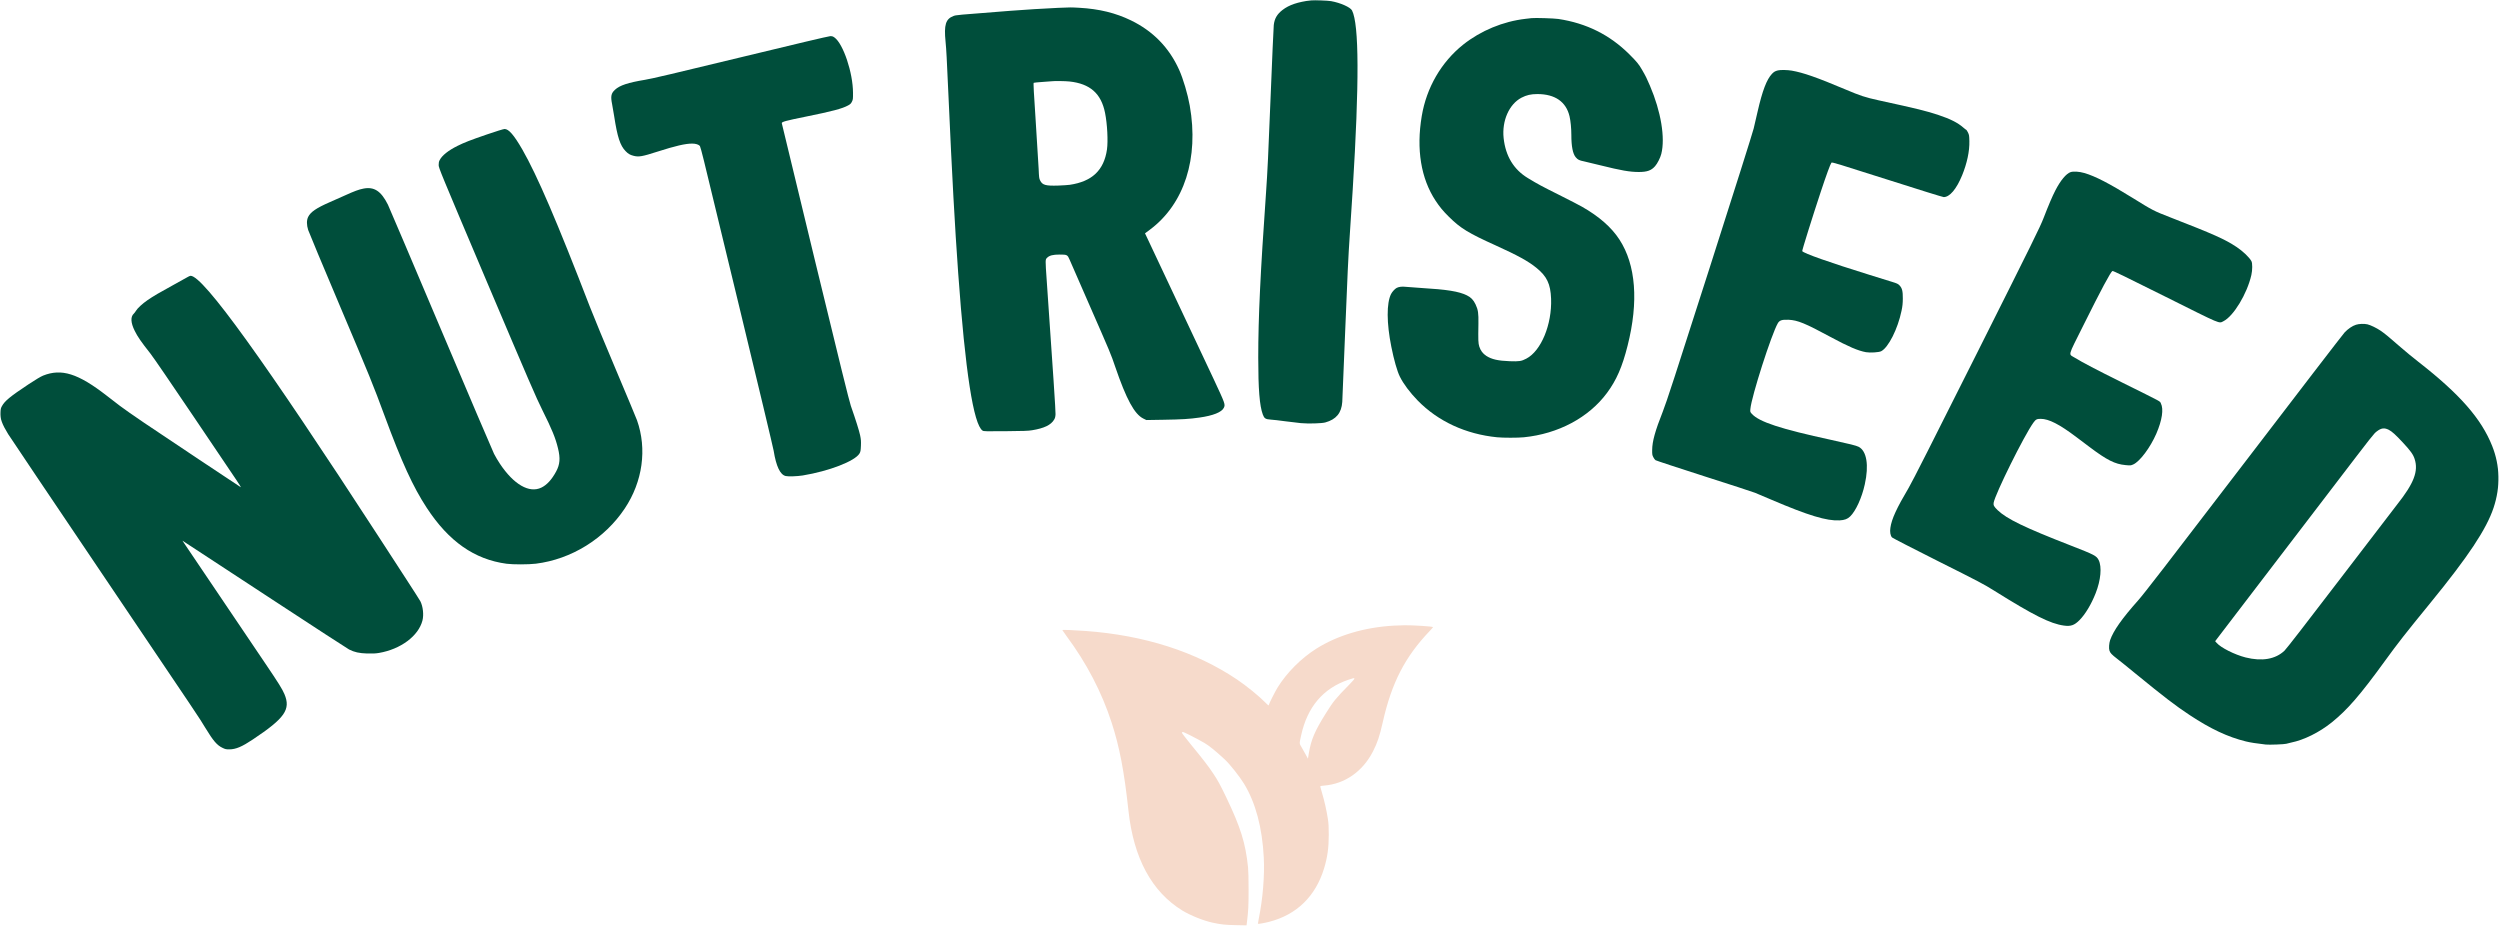 <svg width="1705" height="644" viewBox="0 0 1705 644" fill="none" xmlns="http://www.w3.org/2000/svg">
<mask id="mask0_65_4" style="mask-type:luminance" maskUnits="userSpaceOnUse" x="0" y="0" width="1705" height="644">
<path d="M1704.74 0H0V643.211H1704.74V0Z" fill="white"/>
</mask>
<g mask="url(#mask0_65_4)">
<path d="M894.328 0.192C885.156 1.315 879.191 3.312 874.665 6.805C870.924 9.706 869.201 12.701 868.707 17.099C868.548 18.596 867.552 40.993 866.522 66.915C865.084 103.692 864.398 117.854 863.428 131.486C859.561 186.261 858.123 216.832 858.123 243.782C858.123 265.369 859.027 276.816 861.244 282.713C862.247 285.396 863.058 285.925 866.648 286.175C868.297 286.269 872.699 286.768 876.447 287.298C880.188 287.797 885.031 288.359 887.215 288.577C892.395 289.045 901.29 288.796 903.85 288.108C911.28 286.051 914.902 281.683 915.43 274.104C915.523 272.699 916.427 250.551 917.456 224.911C918.828 190.162 919.614 173.659 920.551 160.184C921.237 150.233 922.141 136.415 922.543 129.459C927.07 56.434 926.918 16.631 922.081 7.117C920.953 4.934 914.15 1.908 907.842 0.785C905.163 0.286 896.512 -0.057 894.328 0.192Z" fill="#004E3B"/>
<path d="M721.68 5.35C711.538 5.818 699.054 6.598 688.912 7.378C651.924 10.247 652.142 10.216 650.238 10.934C644.964 12.93 643.715 16.923 644.87 28.433C645.431 34.329 645.65 38.322 646.931 66.926C649.272 119.3 651.206 154.549 653.485 186.241C658.322 253.371 663.943 289.648 670.152 293.703C670.872 294.171 672.37 294.202 685.85 294.078C697.774 293.984 701.396 293.86 703.89 293.423C712.132 292.081 716.784 289.836 718.935 286.154C719.562 285.093 719.779 284.22 719.872 282.505C719.997 280.634 718.216 253.962 713.88 191.544C712.851 176.79 712.851 177.07 714.131 175.791C715.688 174.232 718.09 173.608 722.617 173.608C727.77 173.608 728.047 173.733 729.486 177.133C730.139 178.631 736.038 192.137 742.597 207.14C757.826 241.922 757.516 241.173 760.538 250.033C768.159 272.304 773.682 282.474 779.766 285.468L781.798 286.467L793.405 286.279C805.863 286.092 811.293 285.75 818.004 284.782C827.334 283.472 833.233 281.101 834.639 278.138C835.76 275.798 835.668 275.58 827.618 258.33C819.845 241.735 786.543 170.988 782.92 163.408L780.894 159.134L784.2 156.67C807.704 139.17 817.753 107.915 811.419 72.073C809.98 64.025 806.925 53.731 804.147 47.555C797.311 32.426 786.351 21.196 771.307 13.897C760.914 8.844 749.743 6.099 736.322 5.319C730.515 4.976 729.796 4.976 721.68 5.35ZM729.393 55.572C743.435 57.1 750.99 63.744 753.643 76.971C755.174 84.519 755.767 96.217 754.956 101.957C752.897 116.087 744.84 123.761 729.611 126.038C728.331 126.226 724.708 126.444 721.528 126.568C713.102 126.817 710.911 126.193 709.387 123.106C708.668 121.701 708.608 121.015 708.357 115.151C708.199 111.627 707.295 97.028 706.358 82.71C705.045 63.12 704.702 56.663 704.986 56.476C705.17 56.351 707.889 56.102 711.01 55.883C714.131 55.665 716.968 55.447 717.312 55.416C718.968 55.166 726.549 55.26 729.393 55.572Z" fill="#004E3B"/>
<path d="M1044.52 12.367C1043.92 12.429 1042.08 12.648 1040.46 12.835C1025.2 14.55 1009.84 20.914 997.818 30.49C982.965 42.375 972.883 59.719 969.636 79.153C965.829 101.83 969.076 121.701 979.066 136.891C981.778 141.008 984.245 144.004 988.086 147.778C996.07 155.701 1001.38 158.945 1020.17 167.43C1034.96 174.137 1042.27 178.13 1047.82 182.653C1054.97 188.423 1057.47 193.664 1057.84 203.709C1058.5 221.333 1051.01 239.393 1040.93 244.603C1037.59 246.35 1036.18 246.568 1029.72 246.35C1021.73 246.069 1017.3 245.071 1013.65 242.7C1011.31 241.172 1009.74 239.113 1008.87 236.337C1008.15 233.935 1008.09 232.313 1008.28 220.864C1008.4 213.534 1008.09 211.32 1006.31 207.545C1004.87 204.55 1003.19 202.772 1000.41 201.431C994.915 198.717 986.832 197.438 968.983 196.377C964.424 196.097 959.739 195.755 958.525 195.598C956.215 195.317 953.965 195.598 952.533 196.346C951.286 197.001 949.504 198.967 948.693 200.526C945.572 206.765 945.638 220.335 948.878 236.462C950.692 245.539 952.876 253.212 954.717 256.893C957.119 261.759 961.586 267.717 966.799 273.083C980.656 287.306 999.6 296.104 1021.07 298.225C1025.22 298.631 1035.09 298.631 1039.24 298.225C1062.71 295.886 1083.5 284.812 1095.98 267.968C1102.41 259.295 1106.4 250.186 1110.03 235.713C1117.61 205.735 1115.67 180.656 1104.51 163.469C1099.01 154.984 1090.55 147.591 1078.85 140.946C1076.88 139.824 1069.92 136.236 1063.39 132.962C1051.5 127.035 1048.67 125.506 1042.05 121.482C1032.34 115.618 1026.79 106.447 1025.47 94.156C1024.23 82.365 1029.22 71.073 1037.61 66.644C1041.11 64.835 1044.05 64.148 1048.57 64.148C1060.56 64.179 1068.08 69.42 1070.42 79.308C1071.17 82.459 1071.66 87.637 1071.66 92.035C1071.66 99.865 1072.67 104.949 1074.66 107.257C1076.13 108.973 1076.97 109.379 1080.46 110.096C1082.06 110.44 1087.02 111.625 1091.48 112.748C1105.63 116.273 1111.58 117.302 1117.65 117.302C1123.35 117.302 1126.19 116.273 1128.75 113.341C1130.32 111.593 1132.35 107.601 1133 104.98C1135.77 94.032 1132.78 76.033 1125.29 58.533C1123.08 53.355 1122.42 52.014 1119.95 47.74C1117.68 43.779 1116.36 42.188 1111.31 37.135C1097.92 23.784 1082 15.829 1062.77 12.928C1059.81 12.492 1046.95 12.086 1044.52 12.367Z" fill="#004E3B"/>
<path d="M505.627 38.974C460.088 50.016 445.106 53.541 439.926 54.415C428.315 56.349 422.697 58.189 419.451 61.184C416.766 63.648 416.36 65.644 417.453 71.041C417.765 72.725 418.421 76.375 418.858 79.214C421.042 93.438 422.946 99.302 426.66 103.077C428.408 104.886 429.657 105.635 431.966 106.228C435.525 107.194 437.959 106.789 448.384 103.42C460.743 99.458 467.423 97.93 472.043 97.93C474.508 97.93 476.475 98.554 477.349 99.583C477.567 99.864 478.816 104.418 480.095 109.69C481.344 114.992 492.424 160.692 504.69 211.318C516.925 261.914 527.256 305.149 527.631 307.394C529.347 318.063 532.063 323.74 535.809 324.644C537.619 325.081 543.643 324.863 547.451 324.27C565.335 321.338 583.126 314.476 586.184 309.266C586.871 308.081 586.996 307.426 587.152 304.057C587.277 300.875 587.183 299.659 586.621 296.976C585.997 293.919 583.625 286.339 580.254 276.73C579.193 273.674 572.669 247.315 556.033 178.627C543.518 126.939 533.248 84.392 533.186 84.049C533.03 83.081 535.653 82.364 549.667 79.526C567.675 75.876 574.386 74.098 578.381 71.914C579.88 71.103 580.38 70.635 581.004 69.356C581.721 67.922 581.783 67.516 581.752 63.305C581.721 49.611 575.105 29.897 569.112 25.561C568.05 24.812 567.52 24.625 566.21 24.656C565.242 24.656 541.115 30.365 505.627 38.974Z" fill="#004E3B"/>
<path d="M1212.55 48.013C1210.68 48.48 1209.87 48.948 1208.55 50.29C1204.9 54.095 1201.94 61.863 1198.69 76.087C1197.82 79.955 1196.6 85.133 1196.01 87.628C1195.41 90.218 1182.58 130.8 1166.04 182.457C1142.29 256.729 1136.61 274.135 1134.08 280.56C1128.77 293.973 1126.81 301.055 1126.78 306.95C1126.75 309.852 1126.84 310.444 1127.53 311.754C1127.94 312.597 1128.63 313.532 1129.06 313.845C1129.49 314.156 1144.32 319.023 1161.99 324.7C1179.68 330.345 1195.41 335.461 1196.94 336.085C1198.5 336.709 1203.53 338.861 1208.15 340.826C1233.24 351.557 1245.8 355.363 1254.6 354.895C1257.99 354.708 1259.99 353.99 1261.8 352.212C1265.64 348.532 1269.79 339.454 1271.79 330.314C1274.7 317.245 1273.1 307.543 1267.57 304.705C1265.99 303.893 1261.36 302.74 1249.07 300.057C1214.14 292.476 1199.72 287.735 1194.72 282.213C1193.6 280.935 1193.57 280.904 1193.76 278.877C1194.51 270.423 1208.18 227.782 1212.49 220.419C1213.67 218.423 1215.33 217.892 1219.86 218.08C1226.04 218.392 1231.09 220.45 1248.41 229.808C1260.74 236.453 1267.23 239.229 1272.62 240.196C1275.47 240.695 1281.43 240.322 1282.96 239.541C1287.9 237.015 1294.32 224.256 1296.85 211.935C1297.51 208.816 1297.69 206.913 1297.72 203.668C1297.76 198.552 1297.26 196.525 1295.48 194.653C1294.49 193.593 1293.8 193.281 1290.26 192.189C1288.04 191.503 1281.15 189.351 1274.97 187.448C1247.88 179.026 1230.03 172.756 1229.12 171.258C1228.9 170.916 1236.34 147.146 1241.7 130.987C1245.63 119.135 1248.26 111.99 1249.03 110.961C1249.38 110.462 1252.53 111.429 1286.96 122.409C1307.62 129.022 1325 134.418 1325.6 134.418C1329.69 134.418 1334.27 129.022 1338.15 119.602C1341.51 111.398 1343.3 103.038 1343.11 96.207C1343.01 92.495 1342.95 91.996 1342.15 90.342C1341.64 89.375 1341.14 88.564 1341.02 88.564C1340.89 88.564 1339.99 87.878 1339.02 87.036C1335.27 83.729 1330.03 81.078 1322.1 78.457C1313.9 75.712 1308.24 74.309 1281.22 68.413C1271.91 66.355 1268.96 65.387 1258.4 60.927C1239.11 52.785 1229.81 49.541 1221.95 48.169C1219.08 47.669 1214.17 47.576 1212.55 48.013Z" fill="#004E3B"/>
<path d="M332.19 91.658C320.485 95.682 316.74 97.148 311.964 99.519C305.723 102.639 301.509 105.976 299.855 109.189C299.324 110.218 299.169 111.06 299.169 112.589C299.2 114.555 300.011 116.582 332.096 192.289C360.78 259.916 365.649 271.208 369.863 279.631C376.511 292.981 378.852 298.69 380.569 305.803C382.224 312.539 381.88 316.751 379.289 321.555C376.324 327.076 372.922 330.788 369.176 332.566C360.936 336.528 350.418 330.476 340.96 316.314C339.681 314.443 337.902 311.386 336.934 309.514C335.998 307.673 319.611 269.212 300.51 224.106C281.408 178.969 265.241 140.944 264.555 139.571C259.872 130.244 255.128 127.157 247.73 128.654C244.64 129.278 241.8 130.308 235.277 133.271C232.623 134.456 227.942 136.546 224.883 137.887C215.801 141.849 211.837 144.563 210.183 147.9C209.059 150.146 209.059 153.359 210.183 156.884C210.619 158.288 220.295 181.433 231.657 208.291C252.163 256.703 254.566 262.631 262.275 283.53C273.949 315.191 281.658 332.005 291.053 346.354C306.065 369.281 323.545 381.509 345.456 384.473C349.888 385.065 360.499 385.034 365.43 384.441C389.744 381.416 412.405 367.347 426.107 346.759C438.31 328.449 441.37 306.239 434.44 286.618C433.911 285.152 427.48 269.711 420.114 252.305C412.748 234.899 404.695 215.465 402.262 209.134C379.944 151.207 366.367 119.64 356.224 101.952C350.512 92.064 346.922 87.915 344.082 87.978C343.334 88.008 338.277 89.568 332.19 91.658Z" fill="#004E3B"/>
<path d="M1412.21 117.365C1409.19 118.333 1405.26 123.043 1401.77 129.843C1399.73 133.773 1397.17 139.762 1393.71 148.715C1391.24 155.078 1387.03 163.625 1348.04 241.359C1318.64 300.004 1304.07 328.765 1301.76 332.633C1293.48 346.608 1290.11 353.937 1289.25 359.927C1288.8 362.765 1289.25 365.323 1290.37 366.539C1290.74 366.945 1304.81 374.182 1321.64 382.636C1349.79 396.735 1352.82 398.326 1360 402.818C1386.9 419.663 1398.36 425.403 1407.62 426.65C1412.28 427.305 1414.74 426.431 1418.21 422.938C1422.15 418.976 1426.3 412.082 1429.25 404.534C1432.76 395.675 1433.57 386.535 1431.29 381.981C1429.79 379.048 1428.54 378.393 1412.28 372.061C1380.79 359.803 1368.68 353.937 1362.4 347.949C1359.94 345.547 1359.41 344.611 1359.65 342.957C1360.63 336.999 1380.48 296.978 1386.74 288.307C1388.43 285.998 1389.05 285.654 1391.77 285.654C1397.27 285.654 1404.54 289.367 1416.05 298.07C1418.52 299.91 1422.52 302.937 1424.92 304.746C1436.91 313.792 1442.4 316.536 1449.58 317.191C1453.1 317.534 1453.16 317.503 1454.94 316.723C1459.47 314.633 1466.5 305.213 1470.62 295.731C1474.55 286.653 1475.7 279.041 1473.74 275.143C1472.83 273.427 1475.79 275.017 1447.08 260.763C1429.48 252.029 1420.21 247.163 1415.15 244.042C1410.56 241.204 1409.87 243.949 1420.67 222.27C1433.2 197.097 1439.34 185.649 1440.68 184.806C1441.06 184.588 1450.2 189.049 1476.51 202.18C1515.81 221.802 1513.12 220.679 1516.4 219.057C1523.27 215.626 1532.54 200.341 1535.43 187.551C1536.19 184.213 1536.22 179.472 1535.47 178.131C1534.07 175.51 1529.67 171.331 1525.27 168.398C1517.31 163.127 1509.97 159.851 1480.16 148.247C1468.9 143.88 1468.08 143.444 1454.88 135.24C1438.4 125.039 1429.01 120.172 1421.49 117.989C1417.99 116.991 1414.22 116.741 1412.21 117.365Z" fill="#004E3B"/>
<path d="M127.699 189.088C126.857 189.619 122.361 192.115 117.711 194.64C108.535 199.663 104.79 201.846 100.638 204.686C97.236 207.025 93.74 210.206 92.741 211.953C92.305 212.671 91.649 213.544 91.306 213.857C88.902 216.009 89.121 220.126 91.899 225.678C93.865 229.671 96.237 233.102 102.574 241.12C104.415 243.427 117.525 262.58 131.757 283.699C145.989 304.786 159.223 324.438 161.189 327.338C163.156 330.208 164.498 332.454 164.186 332.268C163.218 331.737 112.124 297.673 98.391 288.409C91.4 283.667 83.878 278.427 81.724 276.742C79.539 275.089 75.45 271.907 72.61 269.724C53.165 254.657 41.929 251.164 29.413 256.155C27.79 256.81 24.325 258.869 19.425 262.112C6.971 270.379 3.257 273.404 1.291 277.023C0.542 278.427 0.354 279.144 0.261 281.39C0.042 285.539 1.415 289.313 5.535 296.02C6.659 297.829 35.156 340.221 68.896 390.225C139.247 494.504 135.408 488.764 139.872 496.127C145.49 505.36 147.987 508.292 151.888 510.102C153.605 510.943 154.26 511.068 156.415 511.068C160.847 511.037 164.997 509.291 172.457 504.299C194.305 489.732 198.394 483.867 193.994 473.417C192.527 469.955 190.061 465.962 180.916 452.456C173.549 441.57 130.477 377.747 125.92 370.978L124.422 368.733L129.322 371.945C132.037 373.692 157.194 390.194 185.254 408.598C213.283 426.971 237.066 442.442 238.064 442.942C241.779 444.813 244.869 445.499 250.394 445.687C254.202 445.78 256.198 445.687 258.415 445.312C273.272 442.785 285.445 433.709 288.128 423.133C289.096 419.266 288.503 413.682 286.693 410.064C286.318 409.377 282.074 402.67 277.205 395.215C272.367 387.76 263.971 374.845 258.571 366.517C180.447 246.203 138.529 188.027 129.978 188.091C129.572 188.091 128.573 188.558 127.699 189.088Z" fill="#004E3B"/>
<path d="M1606.78 221.481C1604.28 222.26 1601.32 224.289 1599 226.752C1597.91 227.907 1566.89 268.271 1530.03 316.497C1477.69 384.935 1461.95 405.305 1458.11 409.578C1447.29 421.713 1441.33 430.165 1439.11 436.56C1438.39 438.619 1438.13 442.238 1438.64 443.704C1439.18 445.357 1440.14 446.387 1443.89 449.287C1445.73 450.692 1451.44 455.276 1456.58 459.519C1476 475.397 1483.77 481.355 1493.42 487.719C1507.62 497.107 1519.44 502.66 1531.68 505.654C1534.86 506.433 1538.55 506.995 1545.23 507.776C1547.44 508.056 1558.36 507.619 1559.27 507.245C1559.62 507.09 1561.09 506.746 1562.55 506.433C1571.32 504.656 1581.74 499.509 1590.17 492.74C1600.98 484.037 1609.55 474.149 1626.53 450.754C1635.4 438.526 1640.49 432.037 1657.56 411.138C1683.37 379.539 1695.73 360.947 1700.63 346.255C1705.38 331.999 1705.03 317.62 1699.66 304.144C1692.24 285.521 1677.63 268.833 1649.36 246.778C1645.61 243.847 1640.14 239.386 1637.27 236.828C1629.53 230.059 1626.29 227.376 1623.57 225.536C1620.79 223.665 1616.8 221.731 1614.62 221.199C1612.46 220.701 1608.87 220.794 1606.78 221.481ZM1629.09 293.102C1631.34 294.255 1633.8 296.471 1638.86 301.929C1644.01 307.481 1645.77 309.915 1646.76 312.971C1649.5 321.3 1646.32 329.598 1634.87 344.04C1633.32 346.036 1615.8 368.839 1596.01 394.761C1573.07 424.8 1559.31 442.549 1558.02 443.766C1551.88 449.6 1542.7 451.19 1531.5 448.383C1524.06 446.48 1514.64 441.77 1511.75 438.432L1510.74 437.309L1512.09 435.531C1512.83 434.564 1525.54 417.969 1540.27 398.66C1555.02 379.351 1577.84 349.531 1590.95 332.374C1619.14 295.472 1618.89 295.783 1621.08 294.131C1624.04 291.884 1626.13 291.635 1629.09 293.102Z" fill="#004E3B"/>
<path d="M950.508 426.684C930.574 427.82 912.184 433.293 897.72 442.406C887.36 448.957 877.608 458.71 871.326 468.871C869.551 471.753 865.361 480.08 865.361 480.72C865.361 481.39 864.926 481.128 863.177 479.323C858.697 474.752 850.112 467.765 843.619 463.397C815.51 444.473 780.419 433.235 740.433 430.323C732.607 429.741 724.517 429.421 724.517 429.712C724.517 429.829 725.797 431.634 727.341 433.759C741.106 452.305 751.373 472.015 758.123 492.803C763.54 509.456 766.708 526.022 769.618 552.953C773.082 585.153 785.454 608.096 806.285 620.935C811.848 624.342 820.69 627.894 827.004 629.262C832.857 630.514 835.477 630.805 842.834 630.95L850.139 631.096L850.462 628.534C851.359 621.313 851.537 617.849 851.537 606.728C851.537 599.245 851.392 593.772 851.161 591.443C849.439 574.905 846.094 564.22 836.262 543.695C832.072 535.019 830.587 532.282 827.44 527.565C824.273 522.762 820.28 517.579 812.54 508.175C808.938 503.779 806.021 499.994 806.054 499.732C806.114 499.499 806.371 499.266 806.668 499.208C807.189 499.091 815.919 503.517 821.27 506.603C824.589 508.525 829.043 512.135 835.299 517.958C838.848 521.277 845.368 529.487 848.423 534.495C856.308 547.421 860.848 564.337 861.897 584.775C862.537 597.003 861.257 612.9 858.492 626.496C858.116 628.418 857.819 630.019 857.878 630.048C858.083 630.252 862.596 629.466 865.566 628.679C884.365 623.847 897.251 611.269 903.045 592.17C905.315 584.63 906.219 578.254 906.219 569.315C906.219 563.667 906.1 561.746 905.572 558.252C904.701 552.662 903.19 545.908 901.705 541.074C901.039 538.92 900.485 536.882 900.452 536.562C900.425 536.038 900.656 535.95 902.926 535.775C917.1 534.699 929.294 526.226 936.334 512.542C939.389 506.574 940.9 502.09 943.058 492.483C949.109 465.639 958.215 447.937 975.179 430.207C976.433 428.897 977.423 427.732 977.337 427.674C976.868 427.208 963.573 426.335 957.898 426.422C956.063 426.422 952.718 426.568 950.508 426.684ZM923.731 462.786C923.85 462.96 922.398 464.678 920.3 466.804C911.016 476.237 909.419 478.187 904.325 486.339C896.671 498.568 894.229 504.303 892.652 513.503L892.012 517.434L890.587 514.784C889.802 513.299 888.495 511.028 887.71 509.689C886.08 506.952 886.08 507.418 887.387 501.479C891.61 482.176 902.345 469.482 919.488 463.63C923.183 462.378 923.441 462.32 923.731 462.786Z" fill="#F6DACB"/>
</g>
</svg>
